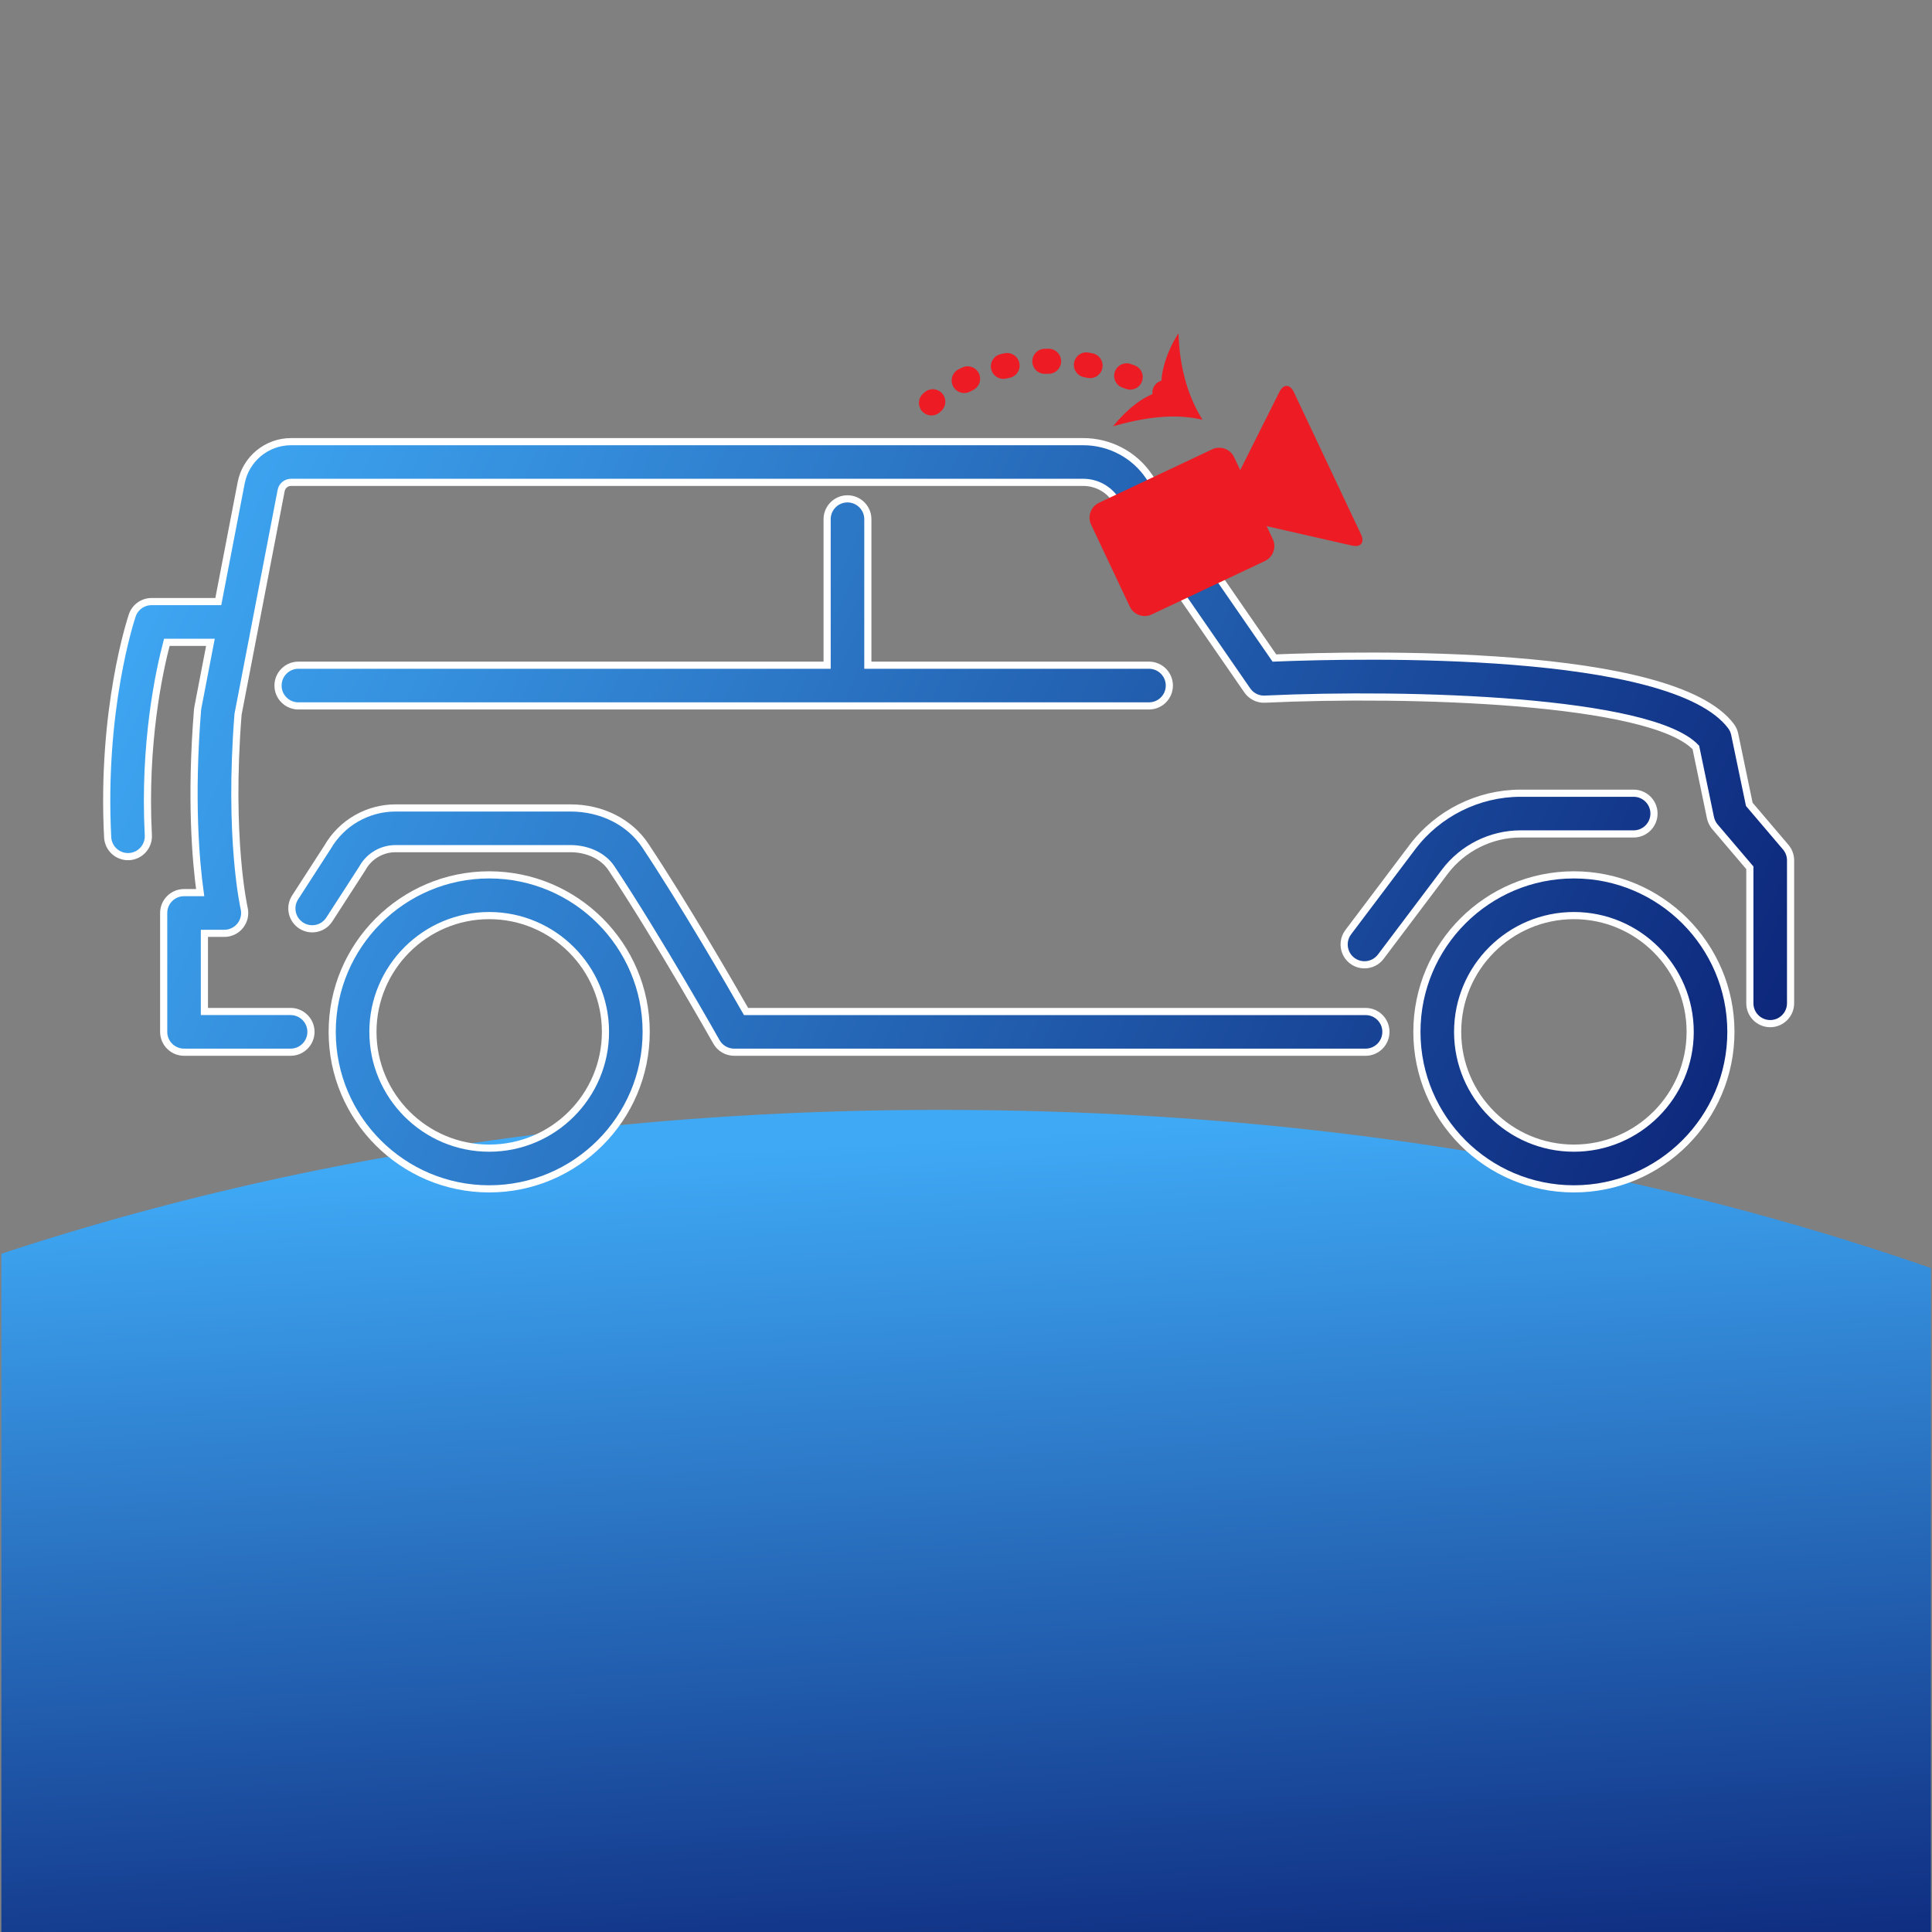 <?xml version="1.0" encoding="utf-8"?>
<!-- Generator: Adobe Illustrator 27.9.6, SVG Export Plug-In . SVG Version: 9.03 Build 54986)  -->
<svg version="1.1" id="Layer_1" xmlns="http://www.w3.org/2000/svg" xmlns:xlink="http://www.w3.org/1999/xlink" x="0px" y="0px"
	 viewBox="0 0 1080 1080" style="enable-background:new 0 0 1080 1080;" xml:space="preserve">
<rect x="0" y="0" width="1080" height="1080" fill="#808080" stroke="none"/>
<style type="text/css">
	.st0{clip-path:url(#SVGID_00000105384362294766628400000014519328281054153913_);}
	.st1{fill:url(#SVGID_00000135686167568413044220000002714870512475608247_);}
	.st2{fill:url(#SVGID_00000023975097342099052100000016789515633984984504_);stroke:#FFFFFF;stroke-width:4;stroke-miterlimit:10;}
	.st3{fill:url(#SVGID_00000005250888546222113570000016727210092601560243_);stroke:#FFFFFF;stroke-width:4;stroke-miterlimit:10;}
	.st4{fill:url(#SVGID_00000062912741892282334330000011388469279388313534_);stroke:#FFFFFF;stroke-width:4;stroke-miterlimit:10;}
	.st5{fill:url(#SVGID_00000120551992115467420270000016924178268201217698_);stroke:#FFFFFF;stroke-width:4;stroke-miterlimit:10;}
	.st6{fill:url(#SVGID_00000031187080288935863240000009946339260839371656_);stroke:#FFFFFF;stroke-width:4;stroke-miterlimit:10;}
	.st7{fill:url(#SVGID_00000084514051505609456030000013230118881270985134_);stroke:#FFFFFF;stroke-width:4;stroke-miterlimit:10;}
	.st8{fill:#ED1C24;}
	.st9{fill:none;stroke:#ED1C24;stroke-width:14;stroke-linecap:round;stroke-miterlimit:10;}
	.st10{fill:none;stroke:#ED1C24;stroke-width:14;stroke-linecap:round;stroke-miterlimit:10;stroke-dasharray:2.124,21.237;}
</style>
<g id="Super_C">
	<g>
		<g>
			<defs>
				<rect id="SVGID_1_" x="0.76" y="3.59" width="1078.59" height="1078.59"/>
			</defs>
			<clipPath id="SVGID_00000033327998242509433300000010807967090548504236_">
				<use xlink:href="#SVGID_1_"  style="overflow:visible;"/>
			</clipPath>
			<g style="clip-path:url(#SVGID_00000033327998242509433300000010807967090548504236_);">
				
					<linearGradient id="SVGID_00000154398031086405401710000014854112310979919545_" gradientUnits="userSpaceOnUse" x1="409.476" y1="436.804" x2="437.711" y2="-68.608" gradientTransform="matrix(1 0 0 -1 0 1080)">
					<stop  offset="0" style="stop-color:#3FA9F5"/>
					<stop  offset="1" style="stop-color:#0C2579"/>
				</linearGradient>
				<path style="fill:url(#SVGID_00000154398031086405401710000014854112310979919545_);" d="M-745.1,1279.37
					c128.1-207.63,302.94-369.25,524.68-485.19C1.33,678.56,249.97,620.43,525.34,620.43c322.28,0,604.54,76.46,846.96,229.38
					c242.42,152.61,411.71,363.97,508.21,633.76h-665.23c-66.07-127.12-159.04-222.55-278.9-286.26
					c-119.7-63.72-258.22-95.42-415.24-95.42c-167.95,0-317.4,36.05-448.19,108.79c-130.79,72.42-232.84,174.99-305.8,307.4
					S-342.29,1805.9-342.29,1984c0,175.61,36.48,330.4,109.44,464.05s175.01,236.84,305.8,309.58
					c130.79,72.42,280.25,108.79,448.19,108.79c157.02,0,295.55-32.64,415.24-97.6c119.87-64.96,212.83-161,278.9-288.13h665.23
					c-96.5,272.28-265.12,484.25-506.19,635.93c-240.91,151.37-524.01,227.21-848.98,227.21c-275.37,0-524.01-58.12-745.76-173.75
					C-442.16,3054.14-617,2893.14-745.1,2686.75c-128.1-206.07-192.15-440.43-192.15-702.76
					C-937.26,1721.97-873.2,1487-745.1,1279.37z"/>
			</g>
		</g>
	</g>
</g>
<g id="Layer_1_00000162321945783166952640000000866848120043781035_">
	<g>
		
			<linearGradient id="SVGID_00000003791815295895967580000001287319135172162459_" gradientUnits="userSpaceOnUse" x1="108.552" y1="860.296" x2="986.669" y2="453.707" gradientTransform="matrix(1 0 0 -1 0 1080)">
			<stop  offset="0" style="stop-color:#3FA9F5"/>
			<stop  offset="1" style="stop-color:#0C2579"/>
		</linearGradient>
		
			<path style="fill:url(#SVGID_00000003791815295895967580000001287319135172162459_);stroke:#FFFFFF;stroke-width:4;stroke-miterlimit:10;" d="
			M879.82,489.06c-48.39,0-87.76,39.37-87.76,87.76s39.37,87.76,87.76,87.76s87.76-39.37,87.76-87.76S928.22,489.06,879.82,489.06z
			 M879.82,641.82c-35.84,0-64.99-29.16-64.99-65s29.15-65,64.99-65c35.84,0,65,29.16,65,65
			C944.82,612.66,915.66,641.82,879.82,641.82z"/>
		
			<linearGradient id="SVGID_00000055665884091471096340000007291111657408387486_" gradientUnits="userSpaceOnUse" x1="1.504" y1="629.102" x2="879.621" y2="222.514" gradientTransform="matrix(1 0 0 -1 0 1080)">
			<stop  offset="0" style="stop-color:#3FA9F5"/>
			<stop  offset="1" style="stop-color:#0C2579"/>
		</linearGradient>
		
			<path style="fill:url(#SVGID_00000055665884091471096340000007291111657408387486_);stroke:#FFFFFF;stroke-width:4;stroke-miterlimit:10;" d="
			M273.46,489.06c-48.39,0-87.76,39.37-87.76,87.76s39.37,87.76,87.76,87.76s87.76-39.37,87.76-87.76S321.85,489.06,273.46,489.06z
			 M273.46,641.82c-35.84,0-64.99-29.16-64.99-65s29.15-65,64.99-65s65,29.16,65,65C338.46,612.66,309.3,641.82,273.46,641.82z"/>
		
			<linearGradient id="SVGID_00000157286772049822530030000004344781073855183245_" gradientUnits="userSpaceOnUse" x1="79.036" y1="796.549" x2="957.153" y2="389.961" gradientTransform="matrix(1 0 0 -1 0 1080)">
			<stop  offset="0" style="stop-color:#3FA9F5"/>
			<stop  offset="1" style="stop-color:#0C2579"/>
		</linearGradient>
		
			<path style="fill:url(#SVGID_00000157286772049822530030000004344781073855183245_);stroke:#FFFFFF;stroke-width:4;stroke-miterlimit:10;" d="
			M998.23,473.57l-20.37-23.94l-8.15-39.17c-0.34-1.62-1.02-3.15-2.01-4.48c-32.71-43.93-206.4-40.12-255.31-38.15l-70.01-101.4
			c-8.21-12.2-22.01-19.54-36.84-19.54H162.68c-13.58,0-25.29,9.68-27.86,23.01l-12.79,66.39H84.72c-4.88,0-9.23,3.11-10.79,7.74
			c-0.71,2.11-17.43,52.6-13.74,124.03c0.31,6.08,5.34,10.8,11.35,10.8c0.2,0,0.4-0.01,0.6-0.01c6.27-0.33,11.1-5.68,10.78-11.95
			c-2.66-51.46,6.06-91.65,10.34-107.84h24.37l-7.04,36.55c-0.08,0.41-0.13,0.83-0.17,1.24c-3.97,49.53-1.01,84.22,1.47,102.13
			h-9.01c-6.29,0-11.38,5.1-11.38,11.38v66.45c0,6.29,5.1,11.38,11.38,11.38h59.57c6.29,0,11.38-5.1,11.38-11.38
			c0-6.29-5.1-11.38-11.38-11.38h-48.19v-43.69h11.14c3.48,0,6.77-1.59,8.93-4.32c2.16-2.73,2.95-6.3,2.15-9.68
			c-0.08-0.37-8.88-39.23-3.41-108.46l24.1-125.09c0.51-2.64,2.82-4.55,5.51-4.55h442.86c7.25,0,13.99,3.59,18.03,9.6l73.66,106.68
			c2.23,3.23,5.97,5.12,9.9,4.9c80.82-3.79,215.65,0.34,240.87,27.02l8.16,39.24c0.39,1.87,1.24,3.61,2.47,5.06l19.55,22.96v75.73
			c0,6.29,5.1,11.38,11.38,11.38c6.29,0,11.38-5.1,11.38-11.38v-79.92C1000.94,478.24,999.98,475.63,998.23,473.57z"/>
		
			<linearGradient id="SVGID_00000004538520067198711200000015804241764498414498_" gradientUnits="userSpaceOnUse" x1="133.746" y1="914.708" x2="1011.864" y2="508.12" gradientTransform="matrix(1 0 0 -1 0 1080)">
			<stop  offset="0" style="stop-color:#3FA9F5"/>
			<stop  offset="1" style="stop-color:#0C2579"/>
		</linearGradient>
		
			<path style="fill:url(#SVGID_00000004538520067198711200000015804241764498414498_);stroke:#FFFFFF;stroke-width:4;stroke-miterlimit:10;" d="
			M762.76,539.33c3.45,0,6.86-1.56,9.1-4.53l35.82-47.52c9.96-13.22,25.79-21.11,42.34-21.11h63.19c6.29,0,11.38-5.1,11.38-11.38
			c0-6.29-5.1-11.38-11.38-11.38h-63.19c-23.65,0-46.28,11.28-60.52,30.17l-35.82,47.52c-3.78,5.02-2.78,12.16,2.23,15.94
			C757.97,538.59,760.38,539.33,762.76,539.33z"/>
		
			<linearGradient id="SVGID_00000182517769678019509960000012599661108435906969_" gradientUnits="userSpaceOnUse" x1="49.169" y1="732.045" x2="927.286" y2="325.457" gradientTransform="matrix(1 0 0 -1 0 1080)">
			<stop  offset="0" style="stop-color:#3FA9F5"/>
			<stop  offset="1" style="stop-color:#0C2579"/>
		</linearGradient>
		
			<path style="fill:url(#SVGID_00000182517769678019509960000012599661108435906969_);stroke:#FFFFFF;stroke-width:4;stroke-miterlimit:10;" d="
			M763.37,565.44H417.05c-8.91-15.62-34.3-59.58-56.3-92.73c-8.76-13.19-24.39-21.06-41.83-21.06h-97.81
			c-15.66,0-30.19,8.4-38.01,21.95l-18.12,28.05c-3.41,5.28-1.9,12.32,3.38,15.74c5.26,3.4,12.33,1.9,15.73-3.39l18.28-28.31
			c0.12-0.19,0.24-0.38,0.34-0.57c3.75-6.61,10.79-10.72,18.38-10.72h97.81c9.64,0,18.4,4.17,22.86,10.89
			c26.61,40.11,58.4,96.54,58.72,97.11c2.02,3.58,5.81,5.8,9.92,5.8h352.95c6.29,0,11.38-5.1,11.38-11.38
			C774.76,570.54,769.66,565.44,763.37,565.44z"/>
		
			<linearGradient id="SVGID_00000130607086232634422000000001429241748253313442_" gradientUnits="userSpaceOnUse" x1="101.308" y1="844.651" x2="979.426" y2="438.063" gradientTransform="matrix(1 0 0 -1 0 1080)">
			<stop  offset="0" style="stop-color:#3FA9F5"/>
			<stop  offset="1" style="stop-color:#0C2579"/>
		</linearGradient>
		
			<path style="fill:url(#SVGID_00000130607086232634422000000001429241748253313442_);stroke:#FFFFFF;stroke-width:4;stroke-miterlimit:10;" d="
			M473.75,278.86c-6.29,0-11.38,5.1-11.38,11.38v81.61H166.8c-6.29,0-11.38,5.1-11.38,11.38c0,6.29,5.1,11.38,11.38,11.38h475.49
			c6.29,0,11.38-5.1,11.38-11.38c0-6.29-5.1-11.38-11.38-11.38H485.13v-81.61C485.13,283.96,480.03,278.86,473.75,278.86z"/>
	</g>
	<g>
		<path class="st8" d="M614.34,281.05c-4.6,2.17-6.57,7.66-4.39,12.26l21.62,45.79c2.17,4.6,7.66,6.57,12.26,4.39l63.27-29.88
			c4.6-2.17,6.57-7.66,4.39-12.26l-21.62-45.79c-2.17-4.6-7.66-6.57-12.26-4.39L614.34,281.05z"/>
		<path class="st8" d="M684.83,279.66c-2.28,4.55-0.11,9.15,4.85,10.28l66.07,15.04c4.96,1.12,7.22-1.69,5.05-6.29l-37.54-79.51
			c-2.17-4.6-5.78-4.65-8.07-0.09L684.83,279.66z"/>
	</g>
	<g>
		<g>
			<path class="st9" d="M520.69,225.24c0.25-0.22,0.5-0.44,0.75-0.66"/>
			<path class="st10" d="M538.99,212.7c14.26-7.31,30.53-10.76,48.29-10.76c16.59,0,36.81,5,54.37,12.88"/>
			<path class="st9" d="M651.17,219.53c0.29,0.16,0.59,0.32,0.88,0.48"/>
			<g>
				<path class="st8" d="M649.54,218.67c-1.77-10.19,3.71-24.02,9.26-32.39c0.44,16.79,4.32,33.9,13.42,48.37
					c-16.52-3.92-33.89-0.91-50.06,3.64C629.05,230,638.71,220.85,649.54,218.67z"/>
			</g>
		</g>
	</g>
</g>
</svg>
